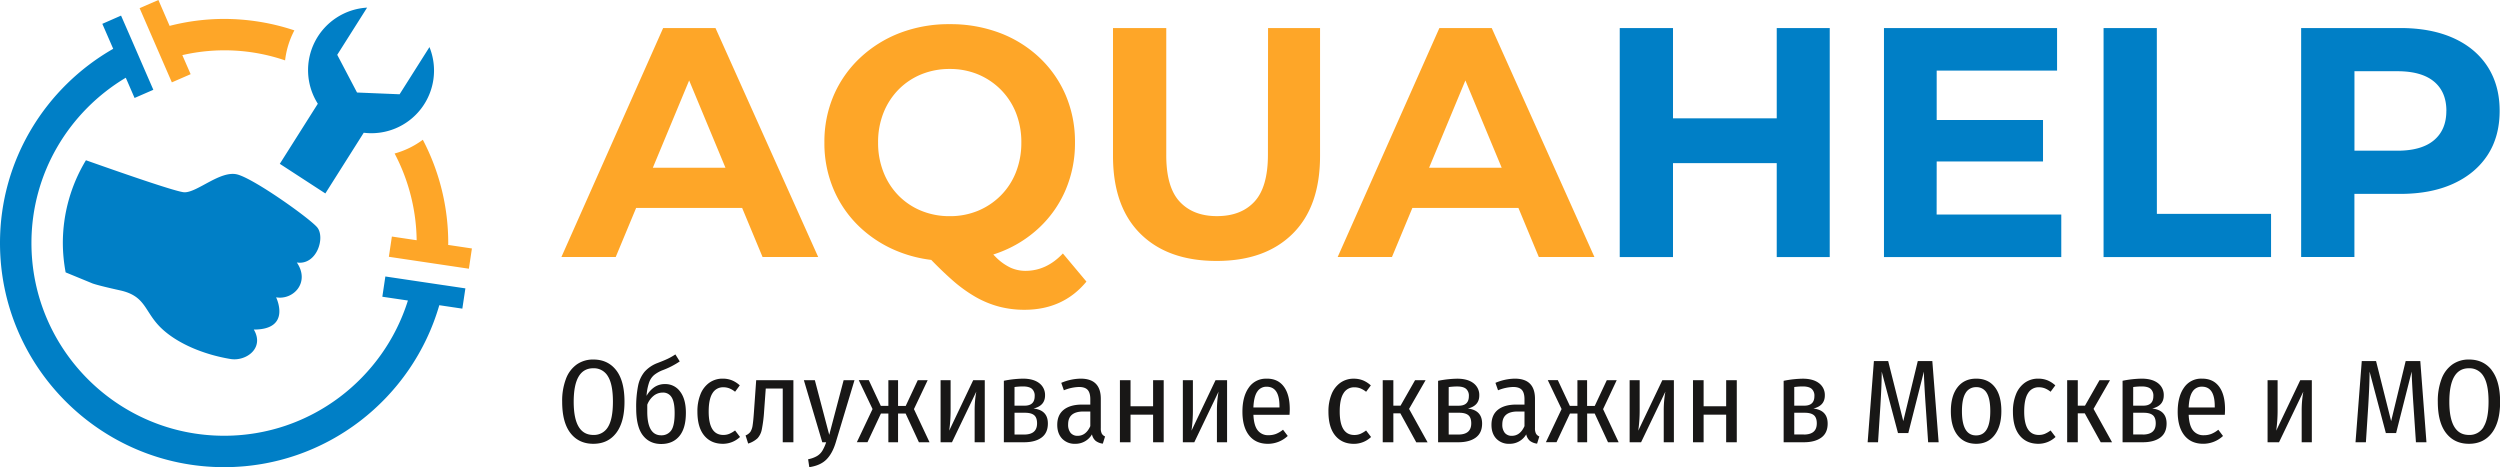 <?xml version="1.0" encoding="UTF-8"?> <svg xmlns="http://www.w3.org/2000/svg" viewBox="0 0 1783.47 333.27"> <defs> <style>.cls-1{fill:#fea628;}.cls-2{fill:#181716;}.cls-3{fill:#007fc6;}</style> </defs> <g id="Слой_2" data-name="Слой 2"> <g id="Слой_1-2" data-name="Слой 1"> <path class="cls-1" d="M159.88,13.5A158.86,158.86,0,0,1,210,21.67a61,61,0,0,0-6.62,21.41,133.67,133.67,0,0,0-73.31-3.75L136,52.92l-13.4,5.84-23-52.93L113,0l8,18.46A156.69,156.69,0,0,1,159.88,13.5ZM319.77,173.38A158.81,158.81,0,0,0,301.64,99.7a60.66,60.66,0,0,1-20.12,9.81,136.55,136.55,0,0,1,15.72,61.87l-17.68-2.64-2.15,14.45,57.09,8.51,2.15-14.45-16.94-2.53C319.71,174.27,319.77,173.84,319.77,173.38ZM510.42,20l73.27,163.35H544l-14.56-35H453.8l-14.56,35H400.5L473.08,20Zm7.11,99.65-25.9-62.27-25.9,62.27Zm387-9.34q0,23.1-9.57,33.49t-26.83,10.38q-17,0-26.61-10.38T832,110.34V20H794v91.25q0,36.16,19.6,55.54t54.37,19.36q34.55,0,54.14-19.36t19.6-55.54V20h-37.1ZM758.24,180.82l16.81,20.07Q758.48,220.95,730.94,221a71.36,71.36,0,0,1-18.08-2.22,70.22,70.22,0,0,1-16.81-6.89,102.08,102.08,0,0,1-17.15-12.48q-6.69-5.9-14.57-14a93.11,93.11,0,0,1-22.3-5.5,86.35,86.35,0,0,1-28.47-17.73,80,80,0,0,1-18.78-26.84,83.76,83.76,0,0,1-6.66-33.6A83.52,83.52,0,0,1,594.78,68a80.34,80.34,0,0,1,18.78-26.72,86.66,86.66,0,0,1,28.35-17.74,97.54,97.54,0,0,1,35.59-6.3,99.23,99.23,0,0,1,35.59,6.19A85,85,0,0,1,741.44,41a80.29,80.29,0,0,1,18.79,26.84,84.54,84.54,0,0,1,6.65,33.84,84.79,84.79,0,0,1-6.65,33.72,79.83,79.83,0,0,1-18.79,26.95A84.9,84.9,0,0,1,713.09,180q-2.22.84-4.49,1.57c.69.72,1.37,1.41,2,2.05A37.38,37.38,0,0,0,721,191a26,26,0,0,0,10.62,2.22Q746.58,193.19,758.24,180.82Zm-60.55-30.46a49.85,49.85,0,0,0,16.22-10.85,48.79,48.79,0,0,0,10.85-16.68,56.82,56.82,0,0,0,3.85-21.12,56.56,56.56,0,0,0-3.85-21.24A49.29,49.29,0,0,0,713.91,63.9a50.17,50.17,0,0,0-16.22-10.85A52,52,0,0,0,677.5,49.2a52.84,52.84,0,0,0-20.3,3.85A48.51,48.51,0,0,0,641,63.9a49.91,49.91,0,0,0-10.73,16.57,56.37,56.37,0,0,0-3.85,21.24,56.62,56.62,0,0,0,3.85,21.12A49.4,49.4,0,0,0,641,139.51a48.22,48.22,0,0,0,16.22,10.85,52.65,52.65,0,0,0,20.3,3.85A51.85,51.85,0,0,0,697.69,150.36Zm439.76,33h-39.67l-14.55-35h-75.67l-14.56,35H954.27L1026.84,20h37.34Zm-66.16-63.7-25.9-62.27-25.89,62.27Z"></path> <path class="cls-2" d="M423.27,256.48a20.19,20.19,0,0,0-11.74,3.46,22,22,0,0,0-7.75,10.23,44.05,44.05,0,0,0-2.73,16.46q0,14.73,5.93,22.35t16.29,7.62q10.44,0,16.34-7.75t5.89-22.31q0-14.82-5.94-22.44T423.27,256.48Zm10.44,48.16a11.54,11.54,0,0,1-10.44,5.64q-14,0-14-23.65,0-23.92,14-23.92a11.53,11.53,0,0,1,10.4,5.73q3.58,5.73,3.58,18.1T433.71,304.64ZM474.46,274a13.21,13.21,0,0,0-7.74,2.27,18.31,18.31,0,0,0-5.48,6.15,36.52,36.52,0,0,1,1.81-9.52,12.58,12.58,0,0,1,3.5-5.3,23,23,0,0,1,6-3.45,57.61,57.61,0,0,0,12.37-6.32l-3.11-5a43.77,43.77,0,0,1-5.35,3.07c-1.71.82-4.11,1.81-7.2,3a23.43,23.43,0,0,0-9.43,6.32,22.68,22.68,0,0,0-4.63,10,76.44,76.44,0,0,0-1.35,16q0,13.21,4.76,19.36t13.09,6.15q8.25,0,12.93-5.6t4.67-16.63q0-9.67-4-15A12.85,12.85,0,0,0,474.46,274Zm4.29,33.17a8.34,8.34,0,0,1-7.07,3.37q-9.93,0-9.93-16.93v-4.88a15,15,0,0,1,4.67-6.48,10.35,10.35,0,0,1,6.36-2.19,7,7,0,0,1,6.35,3.37q2.16,3.36,2.15,11.28Q481.28,303.8,478.75,307.17Zm45.64-.09,3.53,4.64a17.7,17.7,0,0,1-12.2,4.88q-8.5,0-13.35-5.9t-4.84-17a32.2,32.2,0,0,1,2.23-12.55,18.35,18.35,0,0,1,6.32-8.16,16.19,16.19,0,0,1,9.55-2.87,17.38,17.38,0,0,1,6.48,1.18,18.94,18.94,0,0,1,5.64,3.62l-3.36,4.55a16.08,16.08,0,0,0-4-2.4,11.88,11.88,0,0,0-4.38-.8,8.7,8.7,0,0,0-7.71,4.21q-2.73,4.22-2.73,13.13,0,16.68,10.44,16.67a11,11,0,0,0,4.29-.8A19.92,19.92,0,0,0,524.39,307.08Zm15.07-35.86H566V315.5H558.4V277.2H546.28l-1.18,16.24a95.88,95.88,0,0,1-1.64,12.93,13,13,0,0,1-3.08,6.31,17.39,17.39,0,0,1-6.65,3.75l-1.85-5.81a7.83,7.83,0,0,0,3.45-2.57,11.59,11.59,0,0,0,1.6-4.75q.51-3.21,1-10.53Zm62.38,0h7.75L596.2,315.67q-2.36,7.83-6.65,12.13t-12.21,5.47l-.84-5.64a20.4,20.4,0,0,0,6.32-2.28,11.25,11.25,0,0,0,3.78-3.7,30.4,30.4,0,0,0,2.78-6.15H586.6l-13.13-44.28h7.83l10.27,39ZM652,291.84l11.12,23.66h-7.58L646.05,295h-5.39V315.5h-6.91V295h-5.3l-9.6,20.46h-7.58l11.2-23.66-9.85-20.62h7.16l8.58,18.35h5.39V271.22h6.91v18.35h5.47l8.59-18.35h7.07Zm42.27-20.62h8.25V315.5H695.3V293.11a74.57,74.57,0,0,1,1.18-13.73L679.13,315.5H671V271.22h7.15V293a101.82,101.82,0,0,1-1,14.23Zm43,20.21q8.25-1.95,8.25-9.35a10.45,10.45,0,0,0-4.17-8.76q-4.17-3.19-11.57-3.2a74.09,74.09,0,0,0-13.64,1.52V315.5h14.39q7.92,0,12.46-3.32t4.55-10Q747.58,292.6,737.31,291.43ZM723.75,276.1a46.85,46.85,0,0,1,6.07-.42q4.29,0,6.31,1.68a6.42,6.42,0,0,1,2,5.22q0,6.82-7.24,6.82h-7.16ZM730.57,310h-6.82V294.46h7.5c2.91,0,5.08.57,6.48,1.72s2.1,3.1,2.1,5.85Q739.83,310,730.57,310Zm55.49-.55a8.14,8.14,0,0,1-.76-4V284.52q0-14.4-14.4-14.4a36.65,36.65,0,0,0-13.81,3l1.86,5.31a30.71,30.71,0,0,1,10.77-2.36q4.31,0,6.19,2.06c1.26,1.38,1.9,3.61,1.9,6.7v3.79h-5.73q-8.58,0-13.22,3.7t-4.63,10.78c0,4.1,1.15,7.36,3.45,9.81A12.24,12.24,0,0,0,767,316.6a13.53,13.53,0,0,0,12-6.74,8.22,8.22,0,0,0,2.61,4.63,10.4,10.4,0,0,0,5.13,2l1.6-5.13A4.74,4.74,0,0,1,786.06,309.4ZM777.81,304q-3.12,6.9-9,6.9a6.25,6.25,0,0,1-5.06-2.1,9.24,9.24,0,0,1-1.76-6.06q0-9.18,10.94-9.18h4.89Zm44.79-32.75h7.57V315.5H822.6V295.8H806.51v19.7h-7.57V271.22h7.57v18.61H822.6Zm44.53,0h8.25V315.5h-7.24V293.11a74.57,74.57,0,0,1,1.18-13.73L852,315.5h-8.17V271.22H851V293a103.37,103.37,0,0,1-1,14.23Zm36.37-1.1a14.66,14.66,0,0,0-12.63,6.36q-4.54,6.36-4.54,17.22t4.75,16.88q4.75,6,13.43,6A20.67,20.67,0,0,0,918.66,311l-3.37-4.46a19.23,19.23,0,0,1-5,3,14.94,14.94,0,0,1-5.43.93,9.26,9.26,0,0,1-7.58-3.41c-1.85-2.28-2.89-6-3.11-11.16h25.76c.11-1.46.17-2.78.17-4q0-10.51-4.3-16.2T903.5,270.12Zm9.26,20.55h-18.6q.33-7.83,2.78-11.33a7.68,7.68,0,0,1,6.65-3.49q9.17,0,9.17,13.89Zm61.8,16.41,3.54,4.64a17.74,17.74,0,0,1-12.21,4.88q-8.5,0-13.35-5.9t-4.84-17a32.2,32.2,0,0,1,2.23-12.55,18.35,18.35,0,0,1,6.32-8.16,16.19,16.19,0,0,1,9.55-2.87,17.47,17.47,0,0,1,6.49,1.18,19.2,19.2,0,0,1,5.64,3.62l-3.37,4.55a15.91,15.91,0,0,0-4-2.4,11.88,11.88,0,0,0-4.38-.8,8.67,8.67,0,0,0-7.7,4.21q-2.75,4.22-2.74,13.13,0,16.68,10.44,16.67a11,11,0,0,0,4.29-.8A19.92,19.92,0,0,0,974.56,307.08Zm30.65-15.4,13.21,23.82h-8.08L999,294.88h-5V315.5h-7.58V271.22H994V289.4h5.13l10.36-18.18H1017Zm41.84-.25q8.25-1.95,8.25-9.35a10.45,10.45,0,0,0-4.17-8.76q-4.17-3.19-11.57-3.2a74.09,74.09,0,0,0-13.64,1.52V315.5h14.39q7.92,0,12.46-3.32t4.55-10Q1057.32,292.6,1047.05,291.43Zm-13.56-15.33a46.85,46.85,0,0,1,6.07-.42q4.29,0,6.31,1.68a6.42,6.42,0,0,1,2,5.22q0,6.82-7.24,6.82h-7.16Zm6.82,33.85h-6.82V294.46h7.5c2.91,0,5.08.57,6.48,1.72s2.1,3.1,2.1,5.85Q1049.57,310,1040.31,310Zm55.49-.55a8.14,8.14,0,0,1-.76-4V284.52q0-14.4-14.4-14.4a36.65,36.65,0,0,0-13.81,3l1.86,5.31a30.71,30.71,0,0,1,10.77-2.36c2.86,0,4.93.69,6.19,2.06s1.9,3.61,1.9,6.7v3.79h-5.73q-8.6,0-13.22,3.7T1064,303.13c0,4.1,1.15,7.36,3.45,9.81a12.24,12.24,0,0,0,9.35,3.66,13.53,13.53,0,0,0,12-6.74,8.22,8.22,0,0,0,2.61,4.63,10.4,10.4,0,0,0,5.13,2l1.6-5.13A4.74,4.74,0,0,1,1095.8,309.4Zm-8.25-5.43q-3.12,6.9-9,6.9a6.25,6.25,0,0,1-5.06-2.1,9.24,9.24,0,0,1-1.76-6.06q0-9.18,10.94-9.18h4.89Zm56.07-12.13,11.11,23.66h-7.58L1137.64,295h-5.39V315.5h-6.9V295H1120l-9.6,20.46h-7.57l11.19-23.66-9.85-20.62h7.16l8.59,18.35h5.39V271.22h6.9v18.35h5.47l8.59-18.35h7.07Zm42.26-20.62h8.25V315.5h-7.24V293.11a74.57,74.57,0,0,1,1.18-13.73l-17.34,36.12h-8.17V271.22h7.16V293a103.37,103.37,0,0,1-1,14.23Zm45.55,0H1239V315.5h-7.58V295.8h-16.08v19.7h-7.58V271.22h7.58v18.61h16.08Zm62.13,20.21q8.25-1.95,8.25-9.35a10.45,10.45,0,0,0-4.17-8.76q-4.16-3.19-11.57-3.2a74.09,74.09,0,0,0-13.64,1.52V315.5h14.4q7.9,0,12.46-3.32t4.54-10Q1303.83,292.6,1293.56,291.43ZM1280,276.1a46.58,46.58,0,0,1,6.06-.42c2.86,0,5,.56,6.31,1.68a6.42,6.42,0,0,1,2,5.22q0,6.82-7.24,6.82H1280Zm6.82,33.85H1280V294.46h7.49q4.38,0,6.48,1.72c1.4,1.15,2.11,3.1,2.11,5.85Q1296.09,310,1286.83,310Zm91.68-52.37L1383,315.5h-7.49l-1.77-26.18q-1.18-17.6-1.26-24.25l-11.12,43.87H1354l-11.62-43.87q.09,7.33-.93,24.42l-1.68,26h-7.41l4.46-57.92H1347l10.78,42.85,10.35-42.85Zm31.32,12.54q-8.5,0-13.3,6.11t-4.8,17.13q0,11,4.75,17.09t13.26,6.15q8.43,0,13.22-6.27t4.8-17.05q0-11.2-4.71-17.18T1409.83,270.12Zm-.09,40.5q-10.1,0-10.1-17.26,0-8.83,2.61-13a8.42,8.42,0,0,1,7.58-4.16,8.22,8.22,0,0,1,7.49,4.12q2.54,4.13,2.53,13Q1419.85,310.62,1409.74,310.62Zm53.13-3.54,3.54,4.64a17.74,17.74,0,0,1-12.21,4.88q-8.51,0-13.35-5.9t-4.84-17a32.39,32.39,0,0,1,2.23-12.55,18.35,18.35,0,0,1,6.32-8.16,16.19,16.19,0,0,1,9.55-2.87,17.47,17.47,0,0,1,6.49,1.18,19.2,19.2,0,0,1,5.64,3.62l-3.37,4.55a15.91,15.91,0,0,0-4-2.4,11.88,11.88,0,0,0-4.38-.8,8.67,8.67,0,0,0-7.7,4.21q-2.74,4.22-2.74,13.13,0,16.68,10.44,16.67a11,11,0,0,0,4.29-.8A19.92,19.92,0,0,0,1462.87,307.08Zm30.65-15.4,13.21,23.82h-8.08l-11.37-20.62h-5V315.5h-7.58V271.22h7.58V289.4h5.13l10.36-18.18h7.49Zm41.84-.25q8.25-1.95,8.25-9.35a10.45,10.45,0,0,0-4.17-8.76q-4.17-3.19-11.57-3.2a74.09,74.09,0,0,0-13.64,1.52V315.5h14.39q7.92,0,12.46-3.32t4.55-10Q1545.63,292.6,1535.36,291.43ZM1521.8,276.1a46.85,46.85,0,0,1,6.07-.42q4.29,0,6.31,1.68a6.42,6.42,0,0,1,2,5.22q0,6.82-7.24,6.82h-7.16Zm6.82,33.85h-6.82V294.46h7.5c2.91,0,5.08.57,6.48,1.72s2.1,3.1,2.1,5.85Q1537.88,310,1528.62,310Zm42.1-39.83a14.66,14.66,0,0,0-12.63,6.36q-4.54,6.36-4.55,17.22t4.76,16.88q4.76,6,13.43,6a20.64,20.64,0,0,0,14.14-5.56l-3.36-4.46a19.23,19.23,0,0,1-5,3,14.94,14.94,0,0,1-5.43.93,9.26,9.26,0,0,1-7.58-3.41c-1.85-2.28-2.89-6-3.12-11.16h25.77c.11-1.46.16-2.78.16-4q0-10.51-4.29-16.2T1570.72,270.12Zm9.26,20.55h-18.61q.35-7.83,2.78-11.33a7.7,7.7,0,0,1,6.65-3.49q9.18,0,9.18,13.89Zm61-19.45h8.25V315.5h-7.24V293.11a75.45,75.45,0,0,1,1.18-13.73l-17.34,36.12h-8.17V271.22h7.16V293a103.37,103.37,0,0,1-1,14.23Zm85.63-13.64L1731,315.5h-7.5l-1.76-26.18q-1.18-17.6-1.27-24.25l-11.11,43.87h-7.32l-11.62-43.87q.07,7.33-.93,24.42l-1.68,26h-7.41l4.46-57.92h10.19l10.77,42.85,10.36-42.85Zm51,6.52q-5.92-7.62-16.29-7.62a20.19,20.19,0,0,0-11.74,3.46,22,22,0,0,0-7.75,10.23,44.05,44.05,0,0,0-2.73,16.46q0,14.73,5.93,22.35t16.29,7.62q10.44,0,16.34-7.75t5.89-22.31Q1783.47,271.72,1777.53,264.1Zm-5.85,40.54a11.54,11.54,0,0,1-10.44,5.64q-14,0-14-23.65,0-23.92,14-23.92a11.53,11.53,0,0,1,10.4,5.73q3.58,5.73,3.58,18.1T1771.68,304.64Z"></path> <path class="cls-3" d="M61.31,114.32c30.29,10.72,65.33,22.77,70.25,22.86,9.29.17,25.87-16,37.93-12.67s49.79,30.06,56.52,37.36c6.39,6.95.18,27.59-14.25,25.39,9.68,14.25-2.56,27-14.79,24.85,0,0,11.32,23-15.9,23,7.86,13.33-5.66,22.83-16.62,21C145.19,252.92,126.39,245,115,234.05c-12.15-11.69-10.67-22.78-29.32-26.9s-20.4-5.25-20.4-5.25l-18.45-7.59a115.39,115.39,0,0,1-2-20.93A114.19,114.19,0,0,1,61.31,114.32ZM232.1,138,259.48,94.7a44.69,44.69,0,0,0,46.89-61.11l-21.3,33.66L254.7,66,240.58,39.11l21.3-33.67A44.69,44.69,0,0,0,226.73,74l-27.12,42.87Zm84.74,65.48-22.13-3.29v0l-19.8-2.95-2.16,14.45L291,214.39c-17.49,55.82-69.58,96.47-131.1,96.47-75.8,0-137.47-61.67-137.47-137.48,0-50.14,27.08-93.93,67.3-117.93L96,69.89l13.39-5.83-6.75-15.51h0L93.73,28h0L86.36,11.13,73,17l7.76,17.82C32.59,62.35,0,114.05,0,173.38c0,88.16,71.73,159.89,159.88,159.89,72.77,0,134.24-48.9,153.51-115.54l16.44,2.45L332,205.72l-15.15-2.25ZM1538.66,20h-38V183.38h119.48v-30.8h-81.45Zm-157.05,95.21h75.85V85.61h-75.85V50.37h85.88V20H1344V183.38h126.49V153.05h-88.92Zm401.61-36.17q0,18.44-8.63,31.62t-24.5,20.42q-15.87,7.24-37.81,7.24h-32.67v45h-38V20h70.71q21.93,0,37.81,7.12t24.5,20.42Q1783.22,60.88,1783.22,79.07Zm-38,0q0-13.53-8.87-20.88t-26.14-7.35h-30.57v56.7h30.57q17.27,0,26.14-7.46T1745.19,79.07ZM1267.5,84.44h-74V20h-38V183.38h38v-67h74v67h37.81V20H1267.5Z"></path> </g> </g> </svg> 